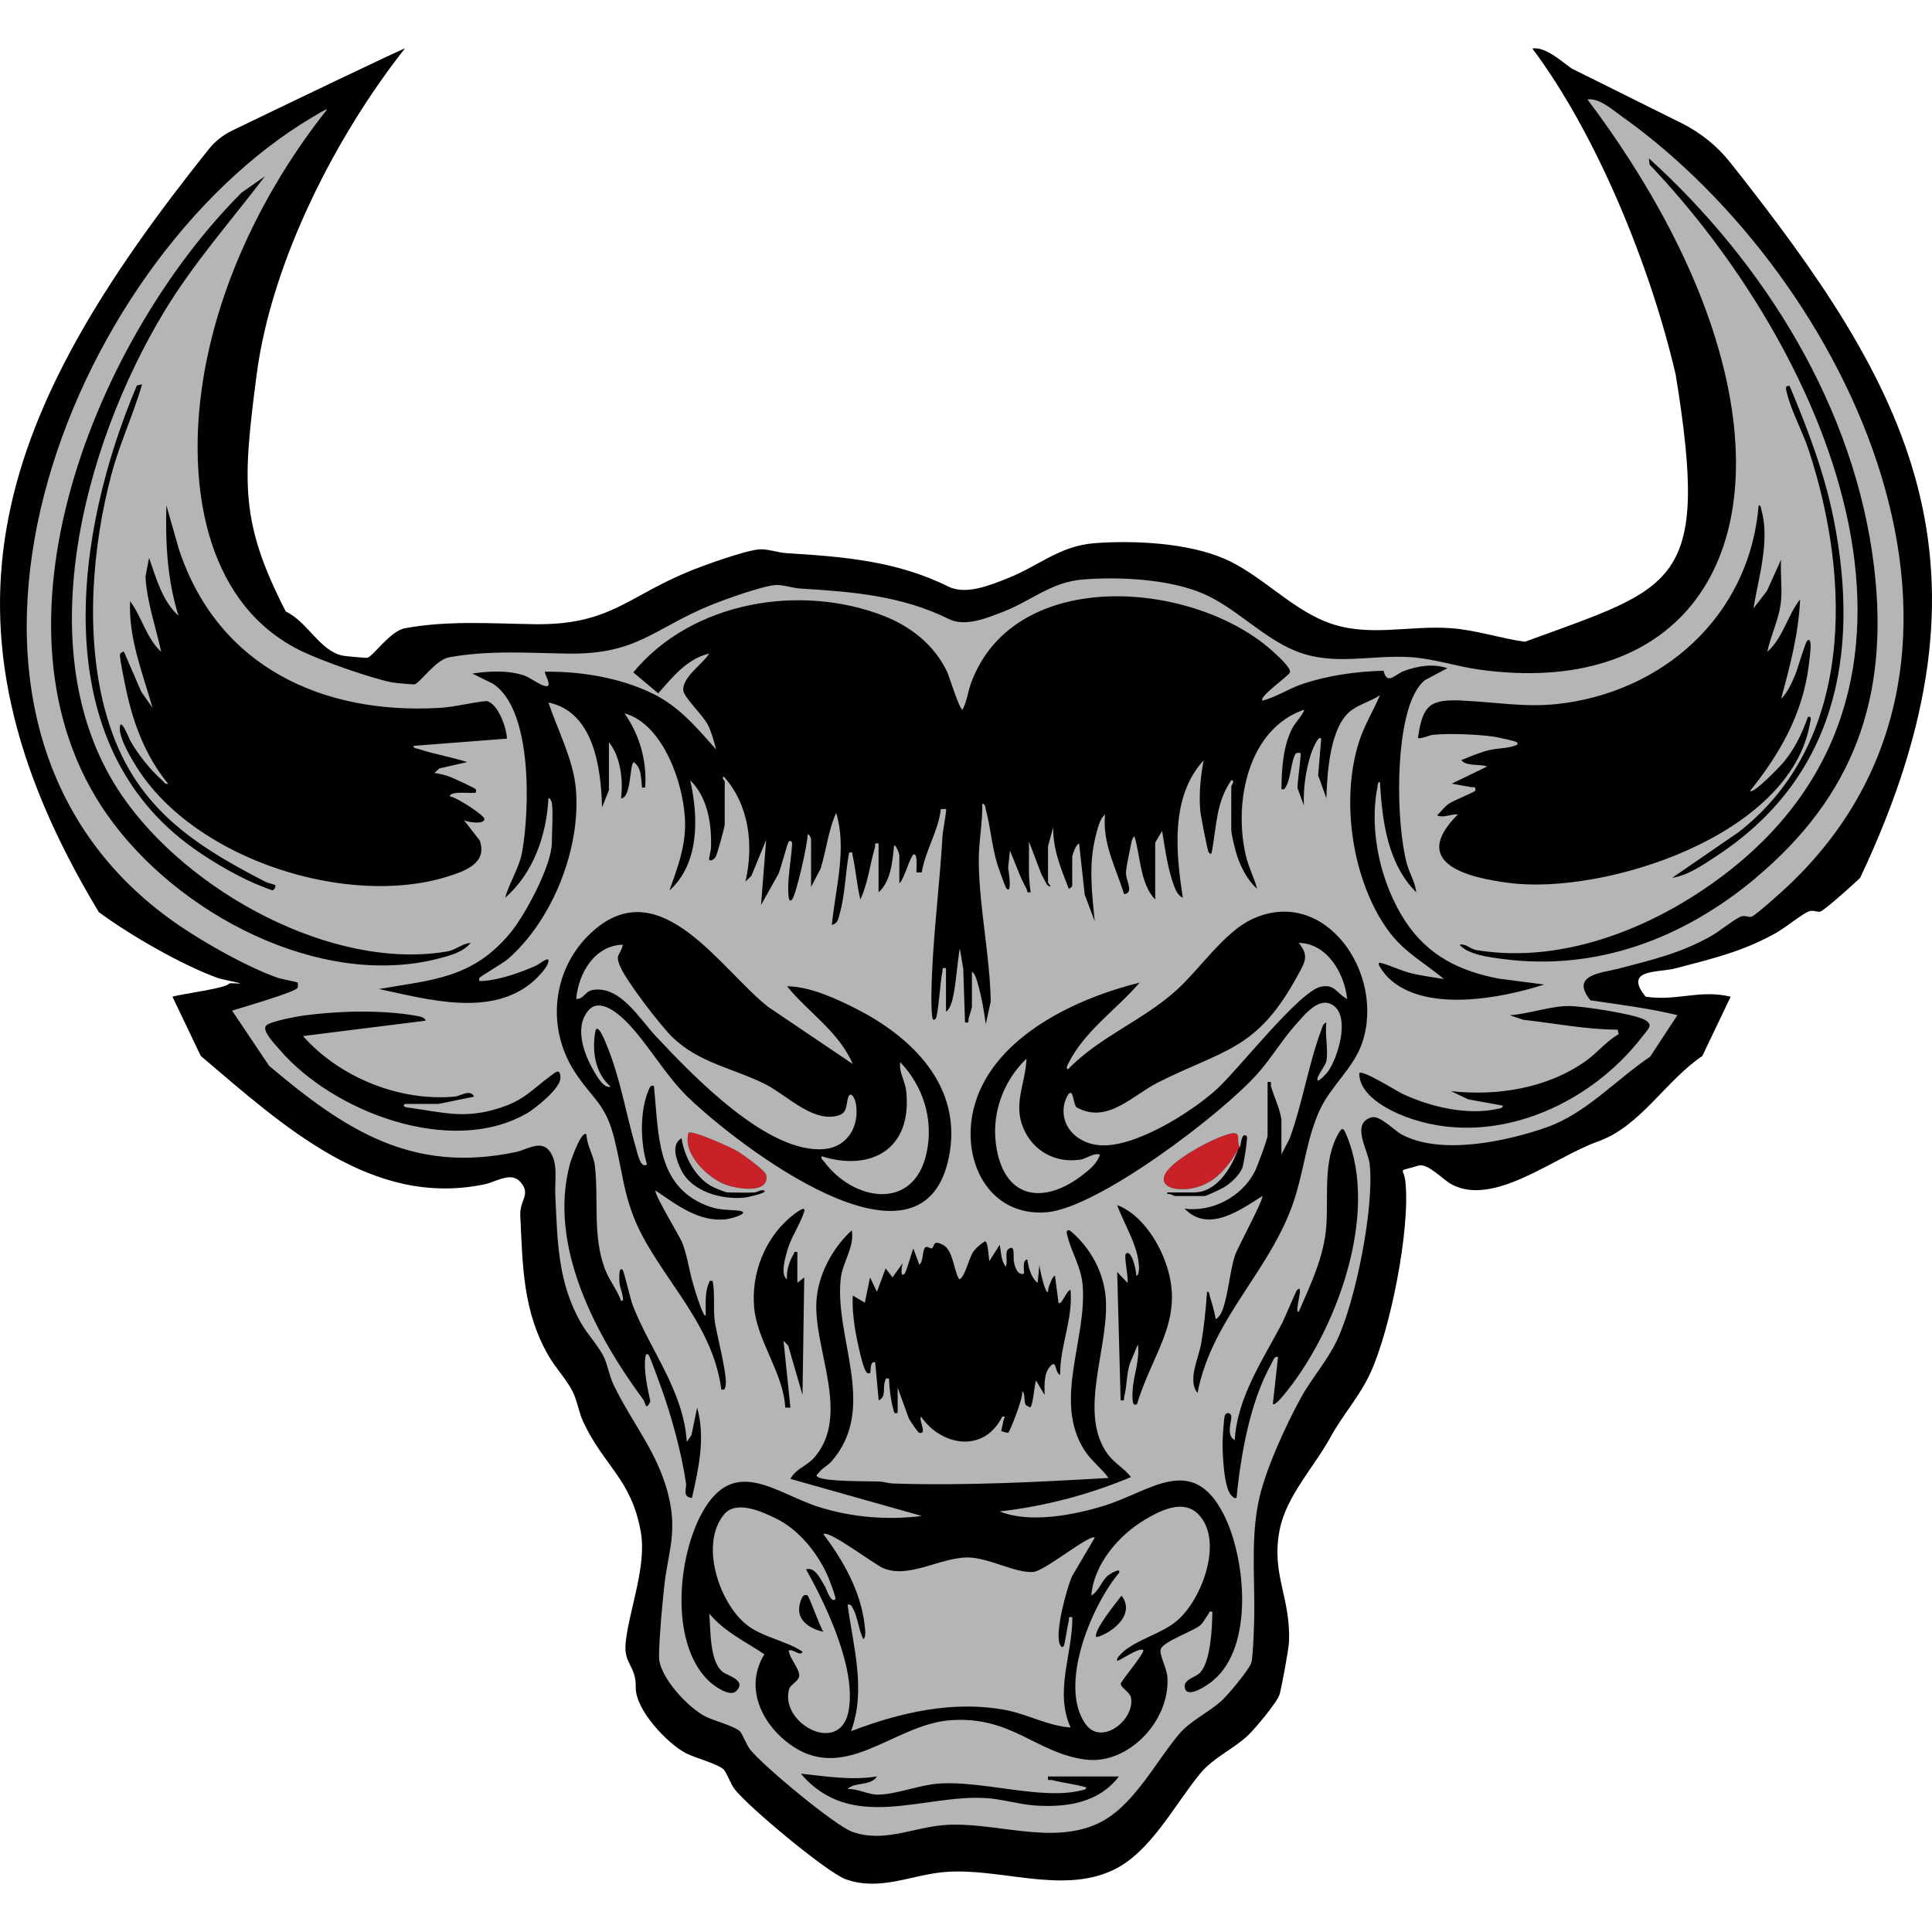 <svg width="224" height="224" viewBox="0 0 224 224" fill="none" xmlns="http://www.w3.org/2000/svg">
<path d="M177.663 5.624C179.142 5.383 180.963 7.039 182.212 7.939L194.941 14.267C197.146 15.363 199.092 16.924 200.62 18.854C221.266 44.91 232.867 65.377 215.669 101.783C214.97 102.448 211.675 105.433 211.084 105.675C210.722 105.819 210.334 105.482 209.778 105.648C209.11 105.846 206.901 107.609 206.009 108.113C202.051 110.348 198.573 111.131 194.278 112.267C192.243 112.803 188.16 112.301 190.802 115.56C194.464 116.101 197.066 114.691 200.657 115.56L197.372 122.431C193.067 125.346 190.203 130.592 185.282 132.339C180.212 134.134 173.204 139.976 168.277 137.302C167.262 136.75 165.518 134.815 164.457 135.142C161.841 135.951 162.759 135.238 162.948 137.023C163.529 142.495 161.193 154.26 158.847 159.271C157.592 161.956 155.649 164.084 154.277 166.598C152.344 170.13 149.121 173.459 148.361 177.399C147.361 182.565 149.662 185.142 149.448 190.373C149.412 191.3 148.545 195.818 148.361 196.446C148.086 197.367 145.449 200.508 144.648 201.248C142.945 202.824 140.68 203.788 139.191 205.584C136.146 209.255 133.407 214.797 128.995 216.85C123.023 219.626 115.873 216.528 109.569 217.043C105.667 217.364 102.061 219.299 98.078 217.895C95.91 217.128 86.684 209.432 85.164 207.427C84.664 206.768 84.236 205.444 83.869 205.128C83.078 204.453 80.63 203.836 79.533 203.274C77.391 202.175 73.658 198.241 73.709 195.636C73.76 193.021 72.259 193.015 72.549 190.373C72.957 186.605 74.994 181.585 74.296 177.629C73.209 171.471 70.067 170.06 67.624 164.856C67.099 163.736 66.931 162.423 66.395 161.34C65.742 160.021 64.396 158.574 63.595 157.186C60.622 152.025 60.601 146.81 60.321 140.936C60.234 139.108 61.621 138.481 60.321 137.023C59.24 135.812 57.511 137.029 56.22 137.302C43.194 140.062 32.942 130.636 23.277 122.431L19.993 115.56C21.053 115.227 26.231 114.593 26.562 114.036C26.618 113.945 27.889 114.057 27.868 114.036C27.776 113.934 25.787 113.58 25.303 113.409C21.172 111.935 15.077 108.435 11.456 105.75C-9.252 71.426 -0.008 47.581 24.175 17.332C24.914 16.408 25.839 15.663 26.903 15.147C31.898 12.727 46.853 5.543 46.943 5.623C38.976 15.716 31.474 30.283 29.76 43.414C28.113 55.999 27.843 60.592 33.132 70.898C35.672 72.099 37.084 75.489 39.752 76.02C40.053 76.079 42.358 76.298 42.562 76.266C43.235 76.159 45.209 73.163 46.943 72.841C51.987 71.914 56.934 72.3 61.968 72.37C70.674 72.488 72.689 69.202 79.885 66.249C81.614 65.542 86.48 63.773 88.138 63.687C88.999 63.644 90.264 64.078 91.162 64.132C97.751 64.539 103.948 65.027 109.921 67.996C111.981 69.025 114.761 67.857 116.811 67.053C120.422 65.633 122.819 63.296 126.879 62.98C131.474 62.626 137.686 62.937 141.96 64.781C146.046 66.544 149.412 70.317 153.579 72.027C158.429 74.02 163.228 72.456 168.277 72.836C171.128 73.05 173.974 74.015 176.805 74.406C194.278 67.996 198.287 67.996 194.278 43.414C191.382 30.948 185.145 15.603 177.663 5.624Z" fill="#010101"/>
<path d="M84.18 137.363C85.382 137.804 89.168 138.496 88.854 136.268C88.779 135.728 86.123 133.839 85.499 133.466C84.772 133.034 80.229 130.978 79.835 131.341C79.117 133.834 82.144 136.617 84.18 137.363Z" fill="#CA2027"/>
<path d="M143.766 133.01C143.255 132.318 144.039 131.164 142.758 131.419C140.932 131.783 136.075 134.379 135.137 136.038C134.503 137.157 135.47 137.746 136.441 137.839C139.773 138.168 142.04 136.072 143.565 133.216C143.588 133.147 143.743 133.078 143.766 133.005V133.01Z" fill="#CA2027"/>
<path d="M188.243 13.654C187.093 12.829 185.418 11.313 184.057 11.534C190.941 20.672 197.327 31.877 199.993 43.292C205.258 65.869 194 80.72 171.556 77.643C168.951 77.284 166.333 76.401 163.71 76.205C159.064 75.856 154.648 77.289 150.186 75.464C146.352 73.898 143.255 70.443 139.496 68.828C135.564 67.14 129.848 66.855 125.62 67.179C121.885 67.469 119.679 69.609 116.357 70.909C114.471 71.645 111.913 72.715 110.017 71.773C104.522 69.054 98.821 68.607 92.758 68.234C91.932 68.185 90.769 67.788 89.975 67.827C88.45 67.905 83.974 69.525 82.383 70.173C75.762 72.877 73.908 75.886 65.898 75.778C61.266 75.714 56.715 75.361 52.074 76.21C50.478 76.504 48.662 79.248 48.043 79.346C47.855 79.375 45.734 79.174 45.457 79.12C43.003 78.634 37.527 76.7 35.19 75.601C24.078 70.389 21.816 57.044 23.332 45.521C24.908 33.496 30.6 21.924 37.93 12.682C37.832 12.594 36.513 13.413 36.264 13.561C7.795 30.404 -12.712 82.624 19.423 106.344C22.754 108.803 28.362 112.007 32.163 113.357C32.609 113.514 34.439 113.838 34.523 113.931C34.542 113.951 34.551 114.452 34.5 114.535C34.195 115.045 27.883 116.871 26.907 117.175L31.206 123.58C40.098 131.094 47.836 136.095 59.821 133.568C61.008 133.317 62.599 132.203 63.594 133.313C64.79 134.647 64.302 136.89 64.382 138.564C64.64 143.943 64.659 148.718 67.395 153.445C68.132 154.716 69.37 156.041 69.971 157.248C70.464 158.24 70.619 159.442 71.102 160.468C73.35 165.233 76.733 168.855 77.733 174.494C78.375 178.116 77.399 180.384 77.024 183.834C76.757 186.254 76.451 189.611 76.405 192.006C76.358 194.391 79.793 197.993 81.763 198.999C82.772 199.515 85.025 200.079 85.752 200.698C86.09 200.987 86.484 202.199 86.944 202.803C88.343 204.639 96.831 211.686 98.826 212.388C102.491 213.674 105.808 211.902 109.398 211.608C115.198 211.137 121.777 213.973 127.272 211.431C131.331 209.551 133.851 204.477 136.652 201.115C138.023 199.471 140.106 198.587 141.674 197.144C142.41 196.467 144.836 193.591 145.09 192.747C145.259 192.173 145.353 189.503 145.385 188.654C145.582 183.864 144.958 179.015 145.878 174.283C146.577 170.676 149.05 165.297 150.829 162.063C152.091 159.761 153.879 157.813 155.033 155.354C157.192 150.765 159.341 139.992 158.806 134.981C158.632 133.347 156.587 130.294 158.994 129.553C159.97 129.254 161.575 131.025 162.509 131.531C167.042 133.98 174.69 132.336 179.355 130.692C183.883 129.092 187.36 125.185 191.321 122.515L194.484 117.696C191.18 116.901 187.769 116.474 184.399 115.978C181.969 112.994 185.76 112.803 187.633 112.312C191.584 111.271 194.784 110.555 198.425 108.508C199.247 108.047 201.279 106.432 201.893 106.251C202.405 106.098 202.761 106.408 203.095 106.275C203.639 106.054 206.67 103.321 207.313 102.712C235.558 76.038 214.244 32.269 188.247 13.644L188.243 13.654ZM169.519 81.235C173.283 81.373 176.657 82.04 180.519 81.628C192.541 80.342 202.822 71.635 203.897 58.595C204.188 58.546 204.174 58.963 204.235 59.179C205.216 62.772 203.878 66.983 203.296 70.541L204.864 68.514L206.501 64.882C206.403 66.409 206.633 68.092 206.501 69.599C206.318 71.68 205.333 73.564 204.901 75.572C206.722 73.981 207.262 71.321 208.707 69.491C208.547 73.432 207.529 77.25 206.506 81.019C207.233 80.332 207.75 79.164 208.144 78.227C208.411 77.594 209.289 74.536 209.514 74.31C209.8 74.021 209.885 74.335 209.918 74.624C209.979 75.144 209.767 76.71 209.688 77.324C208.96 82.87 206.286 87.512 202.897 91.709C203.32 92.072 206.501 88.749 206.9 88.244C208.163 86.668 208.927 85.029 209.617 83.115C210.11 83.022 209.918 83.503 209.866 83.797C207.637 96.965 185.929 103.792 174.963 102.368C170.392 101.775 163.259 100.18 169.022 94.432C168.219 94.339 167.398 94.889 166.619 94.535C167.07 94.104 167.44 93.569 167.952 93.206C168.506 92.813 170.847 91.89 171.026 91.699C171.129 91.586 171.068 91.129 170.725 91.287L168.318 90.859L172.429 88.867C171.561 88.543 170.031 88.891 169.425 88.136C170.477 87.709 171.523 87.252 172.63 86.977C173.545 86.752 174.808 86.766 175.559 86.477C175.765 86.398 176.155 86.354 175.835 86.035C175.742 85.942 173.625 85.476 173.311 85.427C171.392 85.137 168.027 85.004 166.112 85.196C165.836 85.225 164.395 85.809 164.409 85.51C164.963 81.589 165.911 81.088 169.519 81.216V81.235ZM207.501 44.76C209.603 49.795 211.546 54.855 212.616 60.269C215.769 76.205 212.611 90.364 198.989 99.267C197.417 100.297 195.741 101.49 193.874 101.775L201.551 96.499C214.948 86.114 214.671 67.321 209.711 52.2C209.026 50.114 207.674 47.631 207.191 45.614C207.093 45.202 206.877 44.618 207.501 44.765V44.76ZM60.689 78.286C61.487 78.546 62.58 79.454 63.284 79.557C64.133 79.684 63.04 78.016 63.186 77.878C67.353 77.824 71.89 78.57 75.682 80.421C78.746 81.917 80.773 84.357 83.026 86.889C82.772 85.942 82.505 84.887 82.064 84.023C81.515 82.953 79.3 80.847 79.22 80.057C79.075 78.536 81.491 76.965 82.228 75.783C79.671 76.357 77.995 78.492 76.315 80.386L73.425 77.957C80.29 69.657 92.927 67.645 102.528 71.434C105.588 72.641 108.319 74.762 109.802 77.873C110.088 78.477 111.228 82.271 111.599 82.281C112.11 81.319 112.218 80.19 112.603 79.144C117.68 65.461 138.849 67.277 147.872 75.792C148.276 76.17 149.684 77.441 149.562 77.947C149.463 78.349 145.897 80.789 146.375 81.235C148.008 80.803 149.43 79.832 151.03 79.297C154.02 78.295 157.319 77.849 160.411 77.765C160.824 79.517 161.739 78.173 162.809 77.785C164.418 77.201 166.159 76.916 167.816 77.471L165.226 78.845C164.747 79.218 164.339 79.797 164.048 80.337C161.72 84.671 161.852 95.36 163.104 100.106C163.409 101.264 164.076 102.251 164.207 103.458C160.899 100.175 160.247 95.228 159.998 90.673C159.707 90.619 159.74 91.071 159.698 91.296C158.698 96.425 160.115 102.506 162.926 106.795C165.559 110.82 169.275 112.606 173.785 113.465L179.04 114.147C174.01 115.772 165.099 117.475 160.904 113.308C160.739 113.146 159.294 111.448 160.087 111.644C161.166 111.909 162.396 112.538 163.569 112.827C164.827 113.141 166.145 113.298 167.417 113.514C165.085 111.561 162.771 110.403 160.918 107.841C156.77 102.099 155.385 92.734 157.586 85.947C158.191 84.077 159.228 82.398 159.998 80.607C159.027 81.25 157.652 81.657 156.727 82.32C154.184 84.141 153.874 89.608 153.785 92.558L152.828 89.888L153.184 85.638C152.795 85.166 152.058 87.237 151.992 87.429C151.392 89.279 151.091 91.439 151.176 93.392L150.439 91.375C150.397 90.732 150.913 87.458 150.772 87.316C150.721 87.262 150.289 87.237 150.167 87.458C149.707 88.307 149.623 90.28 149.125 91.149C148.975 91.414 148.919 91.586 148.572 91.507C148.6 89.088 148.75 86.388 149.937 84.239C150.106 83.934 151.35 82.462 151.176 82.29C144.757 84.509 143.002 92.901 144.423 99.1C144.761 100.567 145.357 101.642 145.761 103.046C144.602 102.064 143.724 100.297 143.302 98.805C143.147 98.256 142.757 96.695 142.757 96.229V91.198C142.757 91.08 143.255 90.467 142.757 90.467C141.031 92.96 141.059 95.64 140.543 98.531C140.496 98.8 140.472 99.213 140.153 98.85C139.989 98.663 139.196 94.467 139.154 93.922C138.999 91.993 139.201 90.045 139.548 88.16C135.691 92.376 136.319 98.781 137.141 104.091C136.582 103.816 136.347 103.296 136.132 102.737C135.404 100.867 135.066 98.329 134.738 96.337L133.94 97.696V104.297C132.18 102.457 132.246 99.36 131.533 96.96C131.2 97.142 131.111 98.04 131.031 98.422C130.876 99.173 130.552 100.582 130.552 101.279C130.552 102.094 131.505 103.546 130.332 103.664C129.388 100.641 127.793 97.755 128.121 94.442C127.525 94.884 127.263 96.062 127.07 96.798C126.179 100.219 126.596 103.35 126.92 106.81L125.766 103.723L125.113 97.799C124.752 97.868 124.316 99.144 124.316 99.37V102.722C124.316 102.761 123.992 103.095 123.917 103.036C123.021 100.759 122.059 98.442 122.11 95.91L121.51 98.108V102.3C121.51 102.378 122.209 103.154 121.411 102.609L120.759 101.402L119.304 97.578C119.337 99.537 119.173 101.514 119.501 103.443C118.966 103.556 119.154 103.301 119.004 103.031C118.248 101.686 117.718 100.052 117.094 98.624L116.887 100.621C116.906 100.768 117.408 103.748 116.7 103.021C116.55 102.864 115.719 100.508 115.597 100.086C114.992 98.059 114.841 95.861 114.302 93.893C114.222 93.608 114.278 93.24 113.893 93.171C113.922 95.586 113.429 97.755 113.481 100.204C113.593 105.5 114.762 110.795 114.87 116.101L114.292 118.746C114.1 117.259 113.804 115.566 113.391 114.133C113.274 113.72 113.068 112.876 112.687 112.665V116.753C112.687 116.822 112.378 117.814 112.312 118.049C112.214 118.393 112.472 118.638 111.885 118.535L111.683 112.356L111.284 109.946C110.947 111.86 110.867 114.187 110.393 116.037C110.308 116.371 110.017 117.151 109.68 117.283V112.253C109.107 112.155 109.346 112.376 109.253 112.739C109.027 113.603 108.783 117.804 108.474 118.123C108.183 118.417 108.112 118.103 108.075 117.814C107.92 116.528 108.004 114.133 108.065 112.768C108.305 107.487 108.976 102.162 109.281 96.847C109.309 96.347 109.792 93.907 109.68 93.809C109.623 93.76 109.243 93.834 109.079 93.809C108.811 96.327 107.282 98.614 106.869 101.146H106.273C106.184 101.058 106.479 99.041 105.972 99.056C105.564 99.066 104.795 102.094 104.269 102.408V99.159C104.269 99.031 103.955 98.03 103.668 98.005C103.481 99.851 103.288 102.202 101.862 103.453V97.794C101.275 97.691 101.538 97.942 101.435 98.285C100.853 100.268 100.628 102.403 99.755 104.292C99.342 102.614 99.225 100.842 98.849 99.159C98.779 98.835 98.981 98.796 98.45 98.845C98.019 101.112 97.981 103.782 97.347 105.976C97.169 106.599 97.136 107.07 96.447 107.232C96.864 102.957 98.216 98.462 96.949 94.236C96.034 96.253 95.804 98.599 95.137 100.729L94.039 102.83V97.274C94.039 97.24 93.842 96.661 93.64 96.749C93.654 97.829 92.279 103.821 91.834 104.292C91.547 104.592 91.472 104.273 91.435 103.983C91.224 102.226 91.731 99.723 91.838 97.897C91.862 97.539 91.632 97.387 91.44 97.588C91.308 97.726 90.515 100.7 90.271 101.294L88.234 104.925L88.831 97.382L87.113 101.554L86.433 102.202C87.409 97.951 86.855 93.299 83.922 90.045C83.594 90.202 84.025 90.531 84.025 90.57V95.6C84.025 95.9 83.157 99.026 82.984 99.331C82.81 99.635 82.416 99.885 82.223 99.684C82.153 99.615 82.42 98.638 82.434 98.334C82.528 95.517 82.059 92.464 80.022 90.462C81.003 94.771 81.092 100.14 77.615 103.247C78.507 100.749 79.431 98.339 79.431 95.596C79.431 91.183 76.944 83.92 72.402 82.708C74.152 85.171 75.02 88.224 74.804 91.301C74.312 91.341 74.457 91.355 74.41 90.987C74.279 90.02 74.382 89.073 73.504 88.371C72.993 88.371 73.223 92.567 72.003 92.558C72.27 90.472 71.956 87.714 70.6 86.06V91.615L69.802 93.608C69.685 88.936 68.817 82.536 63.584 81.451C64.645 84.602 66.47 88.077 66.766 91.434C67.381 98.422 64.016 106.746 58.868 111.208C58.277 111.718 55.621 113.22 55.565 113.416C55.438 113.843 55.8 113.745 56.062 113.725C57.953 113.607 60.431 112.734 62.177 111.944C62.59 111.757 64.026 110.511 63.472 111.831C63.256 112.351 62.322 113.347 61.881 113.73C57.005 118.034 49.54 115.85 43.937 114.668C50.15 113.593 54.795 113.446 59.169 108.165C60.867 106.113 63.983 100.342 63.983 97.691C63.983 96.327 64.152 94.344 63.983 93.078C63.974 92.994 63.786 92.479 63.584 92.553C63.378 96.857 61.797 101.299 58.573 104.081C59.094 102.216 60.211 100.641 60.548 98.712C61.412 93.819 61.754 82.246 57.142 79.267L54.758 78.094C56.644 77.809 58.84 77.687 60.68 78.29L60.689 78.286ZM146.366 138.667C143.738 140.331 140.106 142.976 137.347 140.134C140.491 140.557 143.907 138.809 145.442 135.914C145.728 135.374 146.967 132.071 146.967 131.639V125.455C147.596 125.347 147.272 125.651 147.366 125.975C147.675 127.035 148.572 129.003 148.572 129.965V133.843L149.524 132.012C150.979 128.032 151.716 123.408 153.17 119.477C153.297 119.134 153.391 118.663 153.78 118.545C153.602 119.86 154.02 121.828 153.78 123.05C153.701 123.453 152.917 124.469 152.781 124.94C152.504 125.911 153.813 124.454 153.945 124.272C155.127 122.638 156.572 117.907 154.573 116.562C152.954 115.472 151.312 117.593 150.27 118.751C148.684 120.513 147.431 122.638 145.864 124.415C141.706 129.136 127.347 140.022 121.402 140.547C114.555 141.15 111.186 134.324 113.03 128.017C115.362 120.042 125.001 115.683 132.129 113.926C129.539 116.969 125.742 119.531 123.898 123.242C123.8 123.438 123.527 123.835 123.809 123.988C127.493 120.179 132.565 118.304 136.441 114.771C139.107 112.346 141.913 108.135 145.08 106.614C153.518 102.565 160.66 112.803 157.938 120.901C156.967 123.786 154.358 125.853 153.067 128.591C151.617 131.668 151.228 135.207 150.266 138.446C147.718 147.055 140.557 152.576 138.844 161.503C137.638 160.075 138.989 157.44 139.285 155.678C139.609 153.734 139.811 151.732 139.947 149.769C140.238 149.72 140.214 150.132 140.285 150.353C140.552 151.177 140.791 152.056 140.951 152.91C141.04 153.003 141.434 152.512 141.519 152.355C142.33 150.922 142.56 147.359 143.199 145.518C143.522 144.586 146.591 138.952 146.357 138.657L146.366 138.667ZM131.932 155.859L130.989 158.122C130.608 159.319 130.665 160.679 130.355 161.871C130.261 162.235 130.496 162.455 129.928 162.357L129.529 147.477L130.726 148.733C130.867 148.174 130.285 145.626 130.529 145.376C131.186 144.714 131.782 147.423 131.735 147.894C132.049 147.928 132.058 147.192 132.058 146.991C132.007 144.463 130.355 142.029 129.529 139.722C131.908 140.591 133.837 143.222 134.832 145.597C137.779 152.635 133.762 156.38 131.833 162.784C131.153 163.285 131.303 161.587 131.322 161.199C131.406 159.447 132.185 157.685 131.927 155.864L131.932 155.859ZM135.343 138.456V138.25H138.45C141.073 138.25 142.781 135.403 143.56 133.219C142.03 136.071 139.764 138.166 136.437 137.842C135.465 137.749 134.499 137.155 135.132 136.041C136.071 134.382 140.927 131.786 142.753 131.423C144.034 131.168 143.25 132.321 143.762 133.013C143.888 132.616 143.968 131.153 144.564 131.757C144.686 131.884 144.208 134.917 144.067 135.32C143.748 136.238 142.696 137.185 141.899 137.666C141.589 137.852 139.848 138.672 139.656 138.672H136.249C136.099 138.672 135.662 138.333 135.348 138.461L135.343 138.456ZM121.111 161.724L120.111 160.051C119.947 160.532 119.75 163.167 119.407 163.187C119.248 163.005 119.027 163.064 118.9 162.828C118.68 162.416 118.9 161.513 118.506 161.307C118.708 161.935 117.089 165.974 116.892 166.127C116.85 166.156 116.122 165.95 116.099 165.915C116.066 165.871 116.287 165.096 116.324 164.792C116.362 164.468 116.728 164.173 116.202 164.242C114.114 168.472 109.21 167.722 106.78 164.242C106.493 164.664 107.559 166.342 106.582 166.127C106.423 166.092 105.517 164.738 105.372 164.458L104.077 160.885V163.82C103.617 163.898 103.682 163.781 103.579 163.408C103.284 162.367 103.105 160.919 103.072 159.84C102.674 159.781 102.744 159.795 102.622 160.1C102.303 160.885 102.805 161.96 101.876 162.357L101.472 157.955C100.797 157.734 101.012 159.069 100.872 159.211C100.52 159.285 100.468 159.118 100.318 158.853C99.924 158.161 99.267 154.961 99.126 154.024C98.934 152.762 98.807 151.486 98.873 150.205L100.271 151.04L100.876 148.105L101.674 149.778L102.683 147.055L103.481 148.1L104.682 146.421C104.579 146.588 104.297 148.262 104.879 147.678C105.076 147.482 105.705 145.214 105.888 144.748L106.587 146.633C107.085 146.264 106.925 144.905 107.282 144.62C107.521 144.434 107.92 144.831 108.061 144.728C108.375 144.488 108.131 143.678 109.37 144.355C110.515 144.988 110.557 147.231 111.2 148.311C111.801 148.301 112.34 145.867 112.814 145.18C113.166 144.664 113.692 144.242 114.203 143.914C114.555 143.933 114.63 145.818 114.705 146.215L115.902 144.331C116.08 145.155 116.052 146.181 116.606 146.844C116.892 146.363 116.47 145.17 116.892 144.841C117.76 144.174 117.436 145.651 117.554 146.269C117.676 146.912 117.953 147.869 118.708 147.683C118.825 147.56 118.431 146.147 119.107 146.009C119.248 146.961 119.525 148.134 120.308 148.733L120.51 146.637C120.501 146.981 121.2 150.127 121.514 149.778C121.51 149.508 121.571 149.253 121.674 149.003C121.8 148.699 122.026 148.002 122.317 147.894L122.72 151.035C123.053 151.472 123.71 149.479 124.119 149.567C124.428 152.944 122.87 156.085 122.917 159.417C122.218 159.113 122.579 157.479 121.716 158.47C121.003 159.29 121.106 160.698 121.115 161.719L121.111 161.724ZM91.243 148.311C91.163 147.364 91.51 146.22 91.998 145.44C92.125 145.239 91.975 145.067 92.448 145.17V148.733L93.246 148.105L93.044 161.729L91.388 156.021L90.844 155.442L91.641 163.201H91.041C90.848 159.211 87.775 155.491 87.437 151.565C87.094 147.639 88.662 143.698 91.547 141.199C91.693 141.077 93.504 139.541 93.242 140.453C92.843 141.833 91.731 143.408 91.299 144.92C91.05 145.788 90.445 147.786 91.238 148.321L91.243 148.311ZM82.439 137.504C82.758 137.685 84.077 138.25 84.33 138.25C85.377 138.25 86.508 138.319 87.535 138.25C87.765 138.235 88.239 137.867 88.638 138.044C88.999 138.323 86.583 138.829 86.311 138.854C83.763 139.109 80.248 138.22 78.986 135.668C78.451 134.584 77.723 132.719 79.018 131.963C79.342 134.093 80.586 136.444 82.439 137.504ZM79.83 131.344C80.224 130.981 84.767 133.038 85.494 133.47C86.118 133.843 88.774 135.727 88.849 136.272C89.164 138.5 85.377 137.808 84.175 137.366C82.139 136.62 79.112 133.838 79.83 131.344ZM79.915 127.359C77.155 124.714 75.41 121.431 72.909 118.756C71.848 117.622 69.549 115.546 68.193 117.185C66.513 119.212 67.784 122.402 68.957 124.356C69.3 124.93 70.023 126.211 70.802 125.995C69.028 124.444 68.634 122 69 119.708C69.22 118.329 70.131 120.665 70.299 121.072C71.933 124.994 72.543 129.023 73.711 133.018C73.899 133.661 74.265 135.56 75.016 135.006C74.237 132.522 74.162 128.812 75.199 126.397C75.335 126.083 75.405 125.808 75.813 125.887C76.391 131.384 76.034 137.455 81.89 139.757C83.251 140.292 83.969 140.233 85.344 140.336C87.427 140.493 85.001 141.278 84.11 141.371C81.036 141.695 78.432 139.683 76.015 138.039C75.757 138.363 78.802 143.305 79.117 144.12C79.671 145.553 79.919 147.378 80.37 148.89C80.454 149.175 81.543 152.905 81.825 152.502C81.853 151.29 81.684 149.921 82.181 148.787C82.303 148.502 82.2 148.453 82.627 148.522C82.899 149.989 82.693 151.535 82.852 153.003C83.021 154.554 84.495 159.83 84.086 160.831C83.964 161.135 84.035 161.155 83.631 161.096C82.725 154.294 78.099 149.636 74.926 144.1C72.346 139.595 72.406 136.836 71.229 132.037C70.215 127.899 68.648 127.389 66.63 124.267C63.139 118.864 64.157 111.816 68.995 107.743C76.742 101.225 83.561 112.4 89.06 116.739L98.863 123.359C97.258 119.605 93.725 117.396 91.247 114.349C93.889 114.383 96.761 115.698 99.135 116.891C105.616 120.15 111.749 125.911 109.994 134.27C106.841 149.293 85.419 132.635 79.915 127.349V127.359ZM50.863 82.084C52.745 81.976 54.556 81.456 56.424 81.275C57.742 81.574 58.732 84.352 58.775 85.638L47.949 86.477C47.902 86.781 48.296 86.761 48.507 86.83C50.309 87.439 52.341 87.763 54.162 88.361L50.952 89.088L50.356 89.618C50.985 89.696 51.623 89.858 52.214 90.084C52.608 90.231 55.039 91.355 55.166 91.507C55.185 91.532 55.241 91.949 55.067 91.924C54.34 91.959 53.603 91.861 52.881 91.944C52.688 91.964 52.125 92.037 52.163 92.342C52.848 92.371 56.17 94.526 56.166 94.963C56.161 95.64 54.124 95.331 53.768 95.066L55.612 97.431C56.583 100.121 53.8 101.024 51.914 101.622C40.394 105.254 22.717 99.738 15.917 89.053C15.246 87.998 13.871 85.701 13.89 84.46C13.909 82.919 14.993 85.682 15.12 85.907C16.03 87.498 17.433 89.264 18.789 90.457C19.014 90.653 19.113 90.968 19.493 90.874C16.912 87.733 15.467 83.954 14.617 79.939C14.472 79.257 13.853 76.308 13.909 75.881C13.928 75.748 14.205 75.513 14.378 75.576L16.377 80.195L17.686 82.07C16.541 78.03 14.89 74.016 15.082 69.702C16.452 71.522 16.954 73.981 18.686 75.572C18.062 72.666 17.048 69.874 16.865 66.875L17.283 64.676C18.09 66.998 18.841 69.736 20.69 71.38C19.395 67.253 19.165 62.914 19.291 58.595L20.741 63.675C25.293 77.466 37.592 82.83 50.868 82.079L50.863 82.084ZM12.126 82.119C14.955 92.965 21.661 97.549 30.774 102.236C31.041 102.373 31.877 102.57 31.91 102.619C32.018 102.766 31.773 103.198 31.614 103.222C31.506 103.237 29.864 102.575 29.568 102.447C27.006 101.338 23.866 99.468 21.623 97.76C5.345 85.353 8.7 61.614 15.87 44.696L16.476 44.554C15.443 48.102 13.881 51.405 12.924 54.988C10.666 63.464 9.892 73.574 12.121 82.119H12.126ZM12.393 94.418C-2.815 72.656 11.417 38.905 28.01 22.336L30.713 20.446C26.757 25.644 22.407 30.542 19.005 36.186C9.676 51.646 3.046 76.003 14.115 92.204C21.755 103.389 38.55 112.567 51.811 110.319C52.918 110.133 53.51 109.397 54.57 109.328C53.66 110.422 52.106 110.815 50.802 111.149C37.062 114.668 20.455 105.946 12.398 94.418H12.393ZM60.985 129.136C52.289 134.083 38.653 128.969 32.416 121.696C31.928 121.126 30.422 119.605 30.807 118.962C31.117 118.442 34.505 117.833 35.251 117.735C39.291 117.2 44.19 117.063 48.202 117.764C48.568 117.828 49.221 117.907 49.357 118.339L35.129 120.125C39.418 124.964 46.358 127.703 52.665 127.148C53.449 127.08 54.5 126.216 54.969 127.148L50.858 127.988H46.949C46.607 128.257 46.973 128.37 47.25 128.405C51.342 128.949 53.786 129.799 57.925 128.464C60.783 127.541 61.562 126.432 63.805 124.763C64.406 124.316 64.959 123.767 64.978 124.974C64.997 126.196 62.017 128.562 60.98 129.151L60.985 129.136ZM76.62 160.782C76.442 160.281 75.349 157.253 75.213 157.116C74.917 156.821 74.851 157.135 74.814 157.425C74.626 158.951 75.072 160.973 75.405 162.475C74.851 163.697 74.865 162.657 74.589 162.279C69.201 155 63.467 144.478 66.095 134.893C66.179 134.579 67.442 130.927 68 131.541C68.033 132.851 68.84 133.926 68.981 135.232C69.417 139.177 68.699 143.207 70.107 147.05C70.6 148.394 71.52 149.489 72.012 150.824C72.374 150.873 72.195 150.367 72.162 150.147C72.092 149.695 71.89 149.273 71.834 148.812C71.806 148.571 71.674 146.667 72.209 147.261C72.35 147.418 73.092 150.652 73.378 151.388C75.419 156.605 79.258 161.278 79.628 167.177L80.168 166.382L80.83 163.197C81.801 166.715 81.003 170.22 80.229 173.675C79.056 173.542 79.633 172.615 79.539 171.987C79.014 168.389 77.85 164.188 76.625 160.777L76.62 160.782ZM119.816 209.311C118.075 209.183 116.155 208.594 114.4 208.476C107.103 207.991 98.741 212.575 92.857 205.645C95.79 205.954 98.713 206.445 101.674 205.964C100.947 207.117 99.103 206.572 98.267 207.426C99.426 207.357 100.651 208.074 101.777 208.074C103.8 208.074 106.597 206.955 108.783 206.793C113.926 206.415 120.815 208.742 125.372 207.578C125.573 207.529 125.977 207.519 125.925 207.225C124.644 206.857 123.293 206.724 122.002 206.391C121.664 206.302 121.42 206.597 121.514 205.969H129.731C127.291 209.129 123.49 209.586 119.811 209.321L119.816 209.311ZM140.655 194.842C140.073 195.318 137.722 196.997 137.384 195.745C137.103 194.705 138.623 194.514 139.163 193.91C140.383 192.55 140.543 188.703 140.561 186.882C140.097 186.749 140.228 186.995 140.102 187.147C139.778 187.544 139.548 188.114 139.149 188.447C138.323 189.139 134.836 190.327 134.578 191.22C134.386 191.888 135.296 193.385 135.357 194.523C135.63 199.598 130.763 204.624 125.883 204.01C120.149 203.289 117.319 198.921 110.182 199.446C103.467 199.942 97.779 207.186 91.181 201.934C88.159 199.534 86.358 195.476 88.624 191.8C86.381 190.293 84.044 189.238 82.233 187.088C82.402 188.948 82.251 192.511 83.73 193.797C84.288 194.283 86.606 194.774 85.386 196.05C84.617 196.855 82.641 195.377 82.022 194.744C77.639 190.278 78.577 180.399 81.463 175.285C85.203 168.659 90.013 173.218 95.1 174.774C98.929 175.942 102.908 176.256 106.878 175.766L91.646 171.466C92.242 170.288 93.575 169.974 94.448 168.949C98.638 164.046 94.354 156.463 94.654 150.927C94.828 147.805 96.54 144.655 98.76 142.647C99.088 144.61 97.69 146.323 97.479 148.223C96.705 155.172 101.852 163.29 96.362 169.484C95.963 169.935 95.362 170.176 94.95 170.735C94.814 170.917 94.471 171.054 94.846 171.26C95.846 171.815 100.581 171.712 101.974 171.771C102.509 171.795 102.988 171.982 103.56 172.001C111.894 172.271 120.228 171.834 128.525 171.358C127.676 170.19 126.498 169.351 125.714 168.114C122.082 162.387 126.038 155.28 125.526 149.028C125.348 146.868 124.255 145.263 123.762 143.325C123.692 143.045 123.532 142.544 124.015 142.642C126.122 144.355 127.666 146.888 128.107 149.685C129.018 155.476 124.724 163.555 128.445 168.615C129.201 169.641 130.35 170.244 131.129 171.255C126.305 173.282 121.106 174.656 115.902 175.236C119.356 176.659 124.55 175.658 128.079 174.558C133.386 172.904 138.224 168.443 141.861 175.55C144.442 180.59 145.428 190.897 140.651 194.833L140.655 194.842ZM148.773 161.827C148.633 161.994 147.779 163.025 147.577 162.774L148.177 157.327C147.713 157.204 147.61 157.768 147.422 158.102C144.954 162.441 143.846 168.684 143.368 173.675C143.053 173.748 142.955 173.562 142.757 173.371C141.885 172.497 141.72 168.419 141.753 167.064C141.763 166.583 141.908 164.463 141.993 164.173C142.133 163.692 142.659 163.761 142.753 164.158C142.87 164.635 142.072 166.401 143.161 166.971C143.443 161.97 146.455 157.621 148.68 153.351C148.98 152.772 150.237 149.72 150.383 149.572C151.298 148.64 149.975 152.291 150.58 152.085C151.936 148.969 153.471 145.798 153.762 142.314C154.057 138.785 153.33 134.677 155.179 131.428C155.61 130.672 155.751 130.746 156.089 131.546C160.031 140.822 154.794 154.652 148.769 161.827H148.773ZM190.673 118.231C191.771 118.81 191.072 119.32 190.467 120.115C184.137 128.395 172.781 133.214 162.907 129.455C160.913 128.694 157.553 126.962 157.6 124.419C157.975 123.997 161.964 126.525 162.612 126.824C165.887 128.346 170.134 129.357 173.682 128.552C173.874 128.508 174.282 128.478 174.235 128.189L170.223 127.457L168.224 126.51C173.569 127.094 179.331 126.211 183.841 123.031C185.183 122.083 186.234 120.719 187.67 119.904L187.553 119.379C183.893 119.374 180.265 118.638 176.633 118.24L175.042 117.706C177.257 117.568 179.768 116.621 181.959 116.641C183.527 116.655 189.383 117.548 190.678 118.226L190.673 118.231ZM203.597 101.77C195.183 108.827 185.08 112.636 174.165 111.178C172.687 110.982 170.204 110.687 169.224 109.534C169.974 109.372 170.481 110.039 171.138 110.147C181.523 111.885 192.513 107.281 200.673 100.813C228.908 78.448 211.227 40.063 191.26 19.087L191.166 18.346C204.469 30.409 215.098 47.214 217.299 65.849C219.077 80.936 214.845 92.322 203.587 101.765L203.597 101.77Z" fill="#B5B5B5"/>
<path d="M123.898 187.996C123.767 188.477 123.452 190.73 123.321 190.862C123.072 191.113 122.969 190.833 122.87 190.602C122.303 189.243 123.64 184.276 124.292 182.754L126.929 178.283C126.418 177.778 121.12 182.165 119.792 182.259C117.709 182.406 114.574 180.575 112.2 180.575C108.994 180.575 105.377 183.069 102.406 181.817C101.341 181.366 96.085 177.351 95.466 177.866C97.76 180.939 99.82 184.497 100.252 188.477C100.285 188.801 100.463 189.89 100.079 190.023C99.581 189.032 99.417 187.432 98.915 186.524C98.755 186.234 98.666 185.964 98.272 186.043C98.919 190.921 100.44 195.903 98.675 200.712C104.377 198.543 110.487 197.125 116.554 198.258C119.13 198.739 121.51 200.109 124.128 200.29C122.232 196.128 124.358 191.805 124.33 187.505C123.753 187.402 124.001 187.638 123.903 187.991L123.898 187.996Z" fill="#B5B5B5"/>
<path d="M95.621 183.885C95.841 184.238 96.329 185.936 96.859 185.416C96.986 185.293 96.062 182.903 95.897 182.55C94.682 179.924 92.589 177.357 90.046 176.096C88.356 175.257 85.358 173.878 83.95 175.586C81.097 179.046 83.387 185.828 86.54 188.356C88.38 189.833 91.069 190.187 93.054 191.502C92.805 192.145 91.82 191.05 91.449 191.394C91.524 192.248 92.735 193.509 92.659 194.319C92.599 194.933 91.641 195.31 91.491 195.836C90.37 199.821 97.362 203.585 98.375 198.427C99.337 193.534 95.794 186.113 93.453 181.956C94.499 181.617 95.132 183.105 95.616 183.885H95.621ZM93.645 185.004C93.828 185.132 95.1 188.7 95.461 189.185C94.213 188.945 92.617 188.096 92.65 186.579C92.66 186.059 92.974 184.543 93.65 185.004H93.645Z" fill="#B5B5B5"/>
<path d="M132.683 176.233C129.731 177.995 126.812 181.347 126.531 184.998C127.394 184.483 127.704 183.33 128.431 182.687C128.586 182.549 130.045 181.631 129.736 182.373C126.573 186.137 122.692 195.354 125.841 199.864C127.699 202.524 131.603 199.369 131.134 196.846C131.007 196.169 129.877 195.639 129.952 195.192C130.008 194.853 132.824 191.55 132.542 191.285C131.946 191.015 129.67 192.674 129.539 192.542C129.309 192.316 130.191 191.536 130.351 191.403C132.091 189.99 134.691 189.396 136.446 187.923C139.154 185.656 141.519 179.614 139.524 176.326C137.816 173.509 134.879 174.918 132.683 176.228V176.233ZM127.131 189.818C126.606 189.234 129.562 185.617 130.036 185.003C131.679 187.143 129.004 189.317 127.131 189.818Z" fill="#B5B5B5"/>
<path d="M99.22 127.924C99.084 127.138 98.507 126.358 98.277 127.462C98.052 128.552 98.159 129.2 96.752 129.43C93.955 129.887 91.144 126.922 88.718 125.7C85.067 123.86 81.036 123.266 77.925 120.218C76.55 118.869 72.627 113.764 71.904 112.052C71.271 110.55 71.933 110.844 72.214 109.529C68.99 109.612 67.085 112.744 66.804 115.816C67.686 115.87 67.803 114.937 68.718 114.78C71.891 114.24 74.129 118.103 76.02 120.12C80.309 124.699 89.032 133.828 95.579 133.224C98.234 132.979 99.694 130.603 99.229 127.924H99.22Z" fill="#B5B5B5"/>
<path d="M107.427 133.682C108.272 129.819 107.033 125.913 104.377 123.159C104.194 124.273 104.931 125.314 105.057 126.428C105.827 133.24 100.994 135.861 95.259 134.06C95.17 134.423 95.405 134.477 95.56 134.688C98.863 139.188 105.926 140.553 107.427 133.682Z" fill="#B5B5B5"/>
<path d="M150.58 109.324C151.838 110.84 151.26 111.601 150.463 113.078C145.751 121.78 142.007 121.608 134.273 125.495C131.336 126.972 128.473 130.275 124.977 128.469C124.419 128.386 124.518 126.482 124.025 126.727C123.743 126.869 123.424 127.797 123.368 128.136C122.931 130.815 125.099 132.582 127.455 132.778C131.509 133.117 138.037 129.024 141.054 126.3C143.546 124.047 150.608 114.953 153.133 114.403C154.78 114.045 154.935 115.184 156.192 115.822C155.864 112.754 153.804 109.358 150.58 109.324Z" fill="#B5B5B5"/>
<path d="M125.207 134.456C122.438 134.868 119.825 133.524 118.67 130.849C117.422 127.958 118.905 125.671 119.013 122.741C116.226 125.421 114.837 129.347 115.564 133.263C116.667 139.197 121.204 139.506 125.39 136.326C126.249 135.673 127.183 134.966 127.53 133.852C126.666 133.676 126.019 134.343 125.207 134.461V134.456Z" fill="#B5B5B5"/>
</svg>
